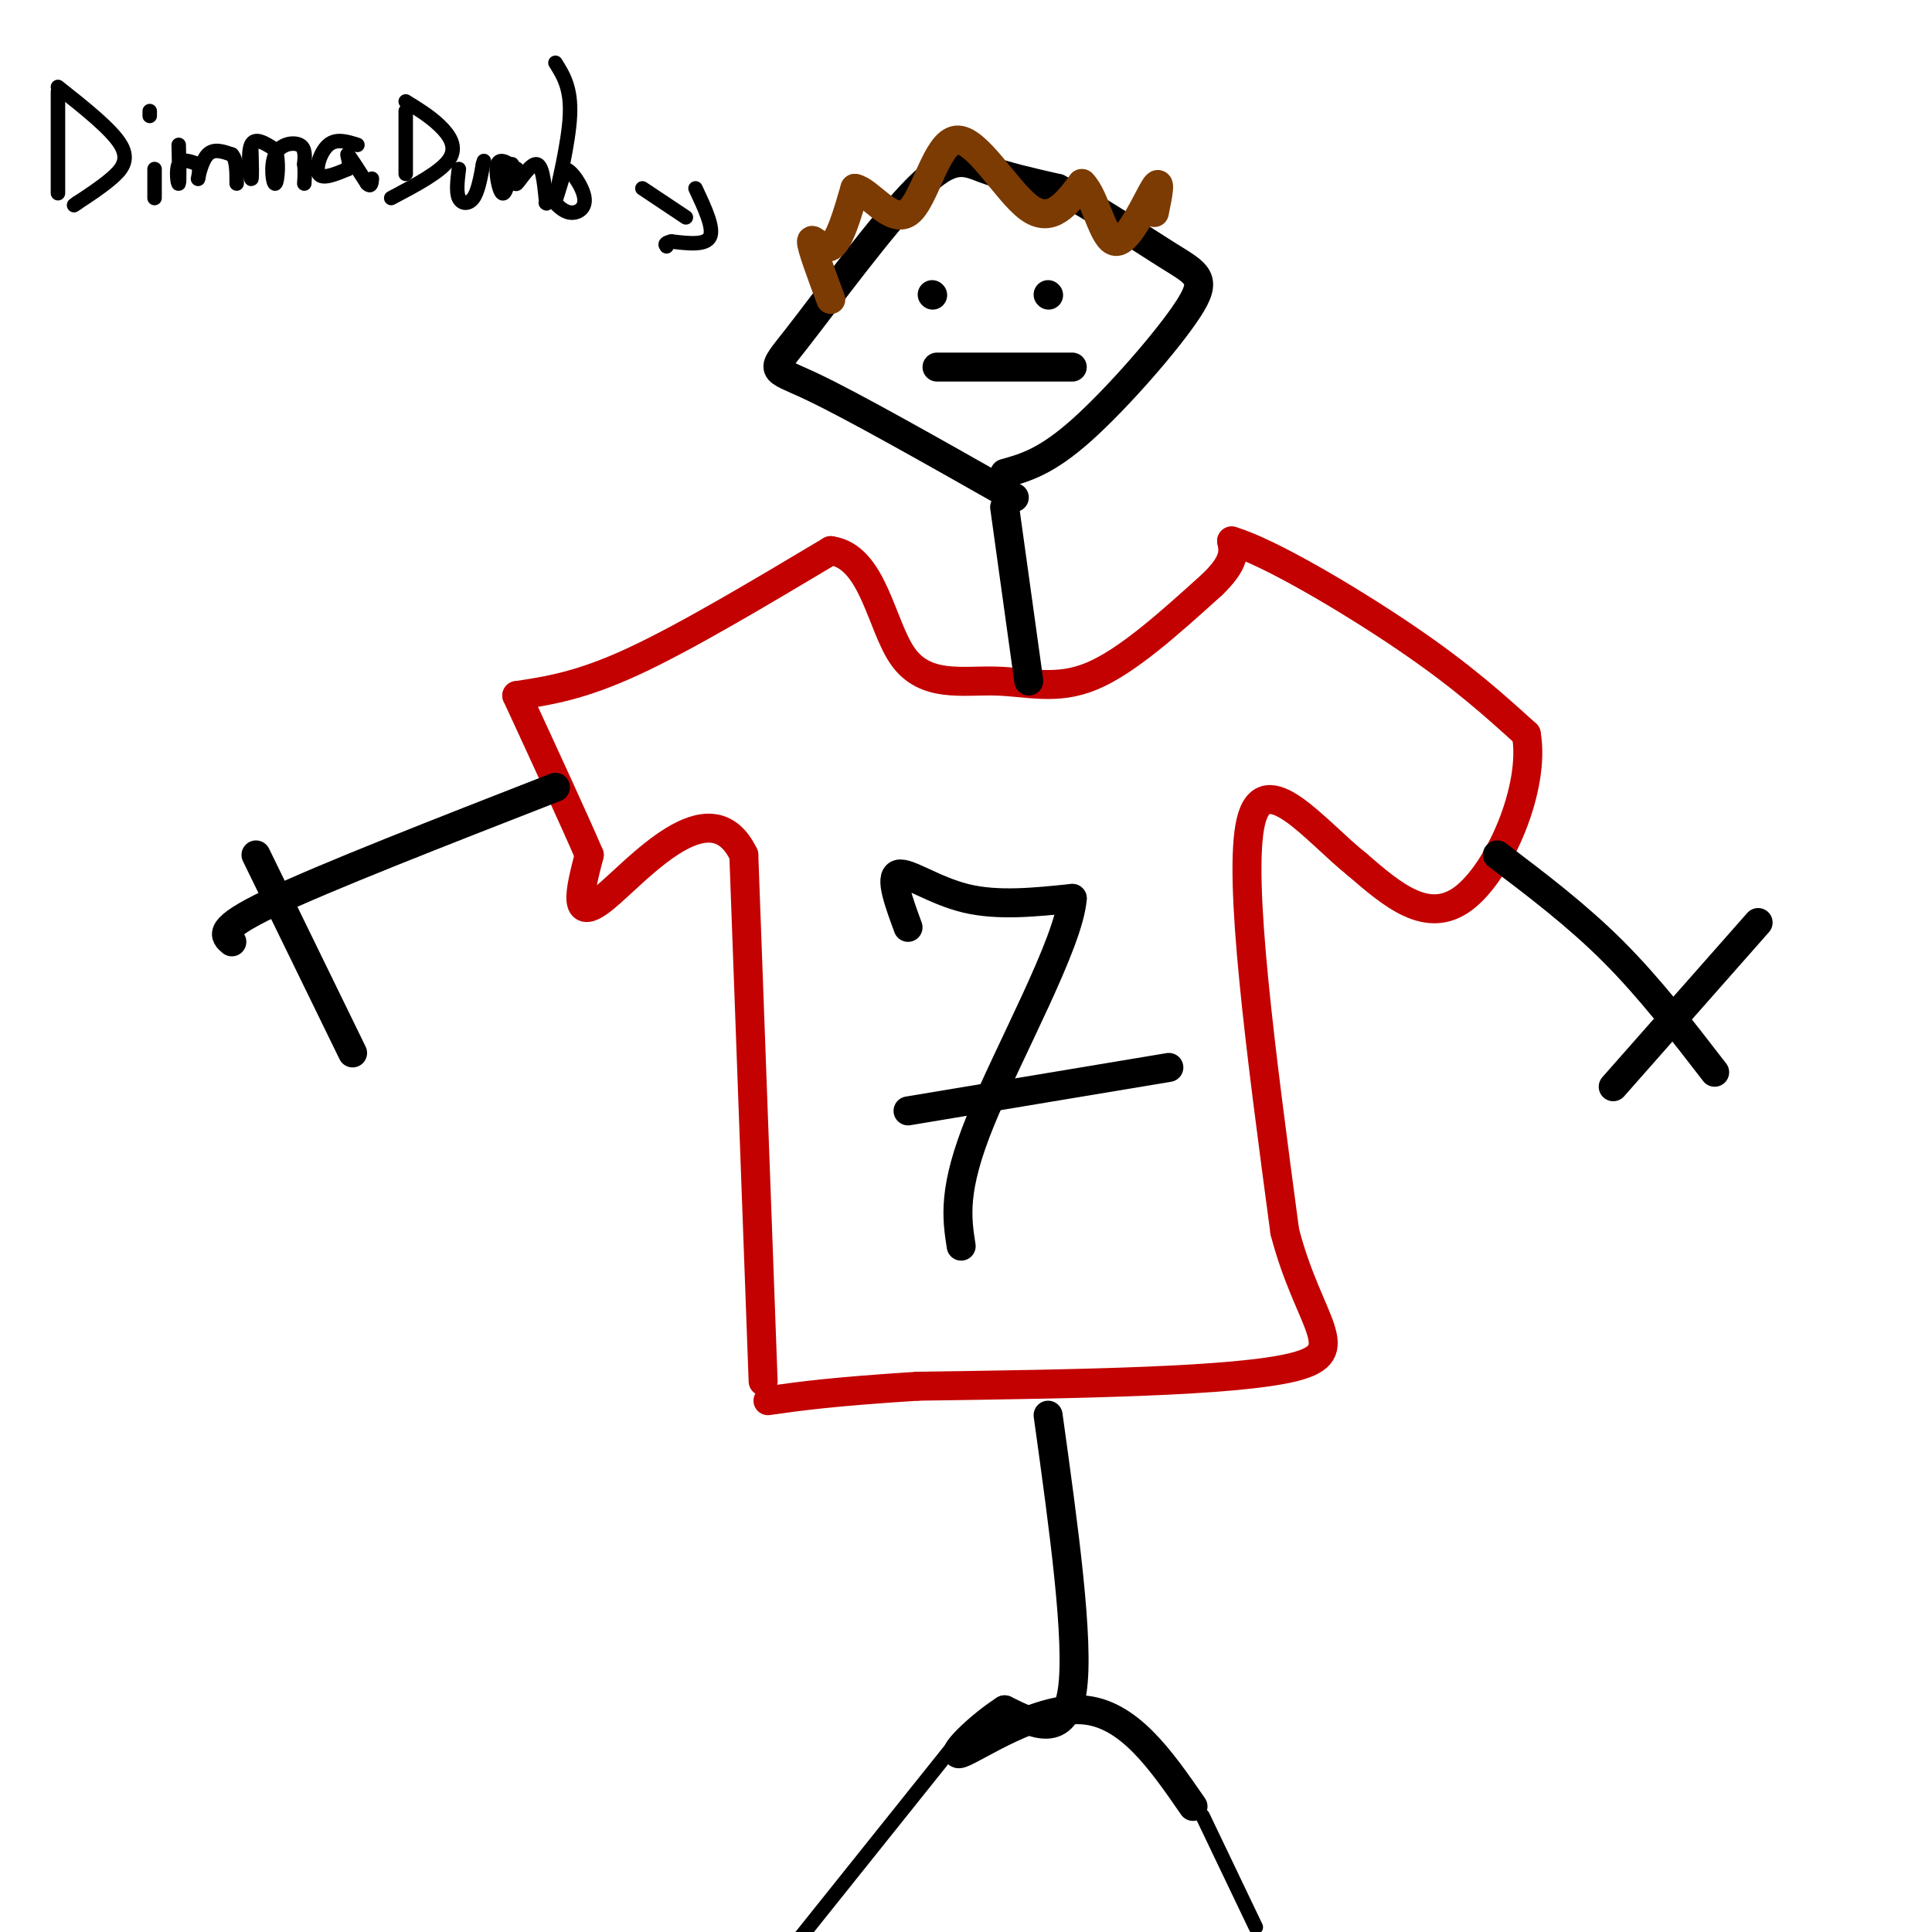 <svg viewBox='0 0 400 400' version='1.1' xmlns='http://www.w3.org/2000/svg' xmlns:xlink='http://www.w3.org/1999/xlink'><g fill='none' stroke='#C30101' stroke-width='6' stroke-linecap='round' stroke-linejoin='round'><path d='M158,286c0.000,0.000 -4.000,-109.000 -4,-109'/><path d='M154,177c-6.933,-14.556 -22.267,3.556 -29,9c-6.733,5.444 -4.867,-1.778 -3,-9'/><path d='M122,177c-3.000,-7.000 -9.000,-20.000 -15,-33'/><path d='M107,144c6.583,-1.000 13.167,-2.000 24,-7c10.833,-5.000 25.917,-14.000 41,-23'/><path d='M172,114c8.828,1.166 10.397,15.581 15,22c4.603,6.419 12.239,4.844 19,5c6.761,0.156 12.646,2.045 20,-1c7.354,-3.045 16.177,-11.022 25,-19'/><path d='M251,121c4.833,-4.667 4.417,-6.833 4,-9'/><path d='M255,112c7.511,2.156 24.289,12.044 36,20c11.711,7.956 18.356,13.978 25,20'/><path d='M316,152c1.978,10.978 -5.578,28.422 -13,34c-7.422,5.578 -14.711,-0.711 -22,-7'/><path d='M281,179c-8.622,-6.867 -19.178,-20.533 -22,-9c-2.822,11.533 2.089,48.267 7,85'/><path d='M266,255c5.000,19.267 14.000,24.933 2,28c-12.000,3.067 -45.000,3.533 -78,4'/><path d='M190,287c-18.167,1.167 -24.583,2.083 -31,3'/></g>
<g fill='none' stroke='#000000' stroke-width='6' stroke-linecap='round' stroke-linejoin='round'><path d='M217,293c3.250,23.417 6.500,46.833 5,57c-1.500,10.167 -7.750,7.083 -14,4'/><path d='M208,354c-5.417,3.429 -11.958,10.000 -9,9c2.958,-1.000 15.417,-9.571 25,-9c9.583,0.571 16.292,10.286 23,20'/><path d='M310,177c8.250,6.250 16.500,12.500 24,20c7.500,7.500 14.250,16.250 21,25'/><path d='M334,225c0.000,0.000 30.000,-34.000 30,-34'/><path d='M115,163c-23.917,9.333 -47.833,18.667 -59,24c-11.167,5.333 -9.583,6.667 -8,8'/><path d='M53,177c0.000,0.000 20.000,41.000 20,41'/><path d='M188,192c-1.911,-5.200 -3.822,-10.400 -2,-11c1.822,-0.600 7.378,3.400 14,5c6.622,1.600 14.311,0.800 22,0'/><path d='M222,186c-0.622,9.067 -13.178,31.733 -19,46c-5.822,14.267 -4.911,20.133 -4,26'/><path d='M188,230c0.000,0.000 54.000,-9.000 54,-9'/><path d='M213,141c0.000,0.000 -5.000,-36.000 -5,-36'/><path d='M210,103c-16.742,-9.490 -33.483,-18.979 -42,-23c-8.517,-4.021 -8.809,-2.573 -3,-10c5.809,-7.427 17.718,-23.730 25,-31c7.282,-7.270 9.938,-5.506 14,-4c4.062,1.506 9.531,2.753 15,4'/><path d='M219,39c6.987,3.493 16.955,10.225 23,14c6.045,3.775 8.166,4.593 4,11c-4.166,6.407 -14.619,18.402 -22,25c-7.381,6.598 -11.691,7.799 -16,9'/><path d='M193,61c0.000,0.000 0.100,0.100 0.1,0.1'/><path d='M217,61c0.000,0.000 0.100,0.100 0.1,0.1'/><path d='M194,76c0.000,0.000 28.000,0.000 28,0'/></g>
<g fill='none' stroke='#7C3B02' stroke-width='6' stroke-linecap='round' stroke-linejoin='round'><path d='M172,62c-2.022,-5.444 -4.044,-10.889 -4,-12c0.044,-1.111 2.156,2.111 4,1c1.844,-1.111 3.422,-6.556 5,-12'/><path d='M177,39c2.863,0.424 7.520,7.485 11,5c3.480,-2.485 5.783,-14.515 10,-15c4.217,-0.485 10.348,10.576 15,14c4.652,3.424 7.826,-0.788 11,-5'/><path d='M224,38c2.810,2.655 4.333,11.792 7,12c2.667,0.208 6.476,-8.512 8,-11c1.524,-2.488 0.762,1.256 0,5'/></g>
<g fill='none' stroke='#000000' stroke-width='3' stroke-linecap='round' stroke-linejoin='round'><path d='M12,19c0.000,0.000 0.000,21.000 0,21'/><path d='M12,18c5.556,4.400 11.111,8.800 13,12c1.889,3.200 0.111,5.200 -2,7c-2.111,1.800 -4.556,3.400 -7,5'/><path d='M16,42c-1.167,0.833 -0.583,0.417 0,0'/><path d='M32,35c0.000,0.000 0.000,6.000 0,6'/><path d='M31,23c0.000,0.000 0.000,1.000 0,1'/><path d='M37,30c0.089,3.822 0.178,7.644 0,8c-0.178,0.356 -0.622,-2.756 0,-4c0.622,-1.244 2.311,-0.622 4,0'/><path d='M41,34c0.560,0.976 -0.042,3.417 0,3c0.042,-0.417 0.726,-3.690 2,-5c1.274,-1.310 3.137,-0.655 5,0'/><path d='M48,32c1.000,1.000 1.000,3.500 1,6'/><path d='M52,30c0.111,3.756 0.222,7.511 0,7c-0.222,-0.511 -0.778,-5.289 0,-7c0.778,-1.711 2.889,-0.356 5,1'/><path d='M57,31c0.850,2.059 0.475,6.707 0,7c-0.475,0.293 -1.051,-3.767 0,-6c1.051,-2.233 3.729,-2.638 5,-2c1.271,0.638 1.136,2.319 1,4'/><path d='M63,34c0.167,1.333 0.083,2.667 0,4'/><path d='M74,30c-2.178,-0.689 -4.356,-1.378 -6,0c-1.644,1.378 -2.756,4.822 -2,6c0.756,1.178 3.378,0.089 6,-1'/><path d='M72,35c0.756,-1.089 -0.356,-3.311 0,-3c0.356,0.311 2.178,3.156 4,6'/><path d='M76,38c0.833,0.833 0.917,-0.083 1,-1'/><path d='M84,23c0.000,0.000 0.000,13.000 0,13'/><path d='M84,21c2.467,1.511 4.933,3.022 7,5c2.067,1.978 3.733,4.422 2,7c-1.733,2.578 -6.867,5.289 -12,8'/><path d='M95,35c-0.289,2.378 -0.578,4.756 0,6c0.578,1.244 2.022,1.356 3,0c0.978,-1.356 1.489,-4.178 2,-7'/><path d='M100,34c0.333,-1.167 0.167,-0.583 0,0'/><path d='M106,34c-0.644,3.222 -1.289,6.444 -2,6c-0.711,-0.444 -1.489,-4.556 -1,-6c0.489,-1.444 2.244,-0.222 4,1'/><path d='M107,35c0.405,1.155 -0.583,3.542 0,3c0.583,-0.542 2.738,-4.012 4,-4c1.262,0.012 1.631,3.506 2,7'/><path d='M113,41c0.333,1.333 0.167,1.167 0,1'/><path d='M115,13c1.644,2.622 3.289,5.244 3,11c-0.289,5.756 -2.511,14.644 -3,17c-0.489,2.356 0.756,-1.822 2,-6'/><path d='M117,35c1.345,0.214 3.708,3.750 4,6c0.292,2.250 -1.488,3.214 -3,3c-1.512,-0.214 -2.756,-1.607 -4,-3'/><path d='M133,39c0.000,0.000 9.000,6.000 9,6'/><path d='M144,39c1.917,4.083 3.833,8.167 3,10c-0.833,1.833 -4.417,1.417 -8,1'/><path d='M139,50c-1.500,0.333 -1.250,0.667 -1,1'/><path d='M197,362c0.000,0.000 -32.000,40.000 -32,40'/><path d='M249,376c0.000,0.000 11.000,23.000 11,23'/></g>
</svg>